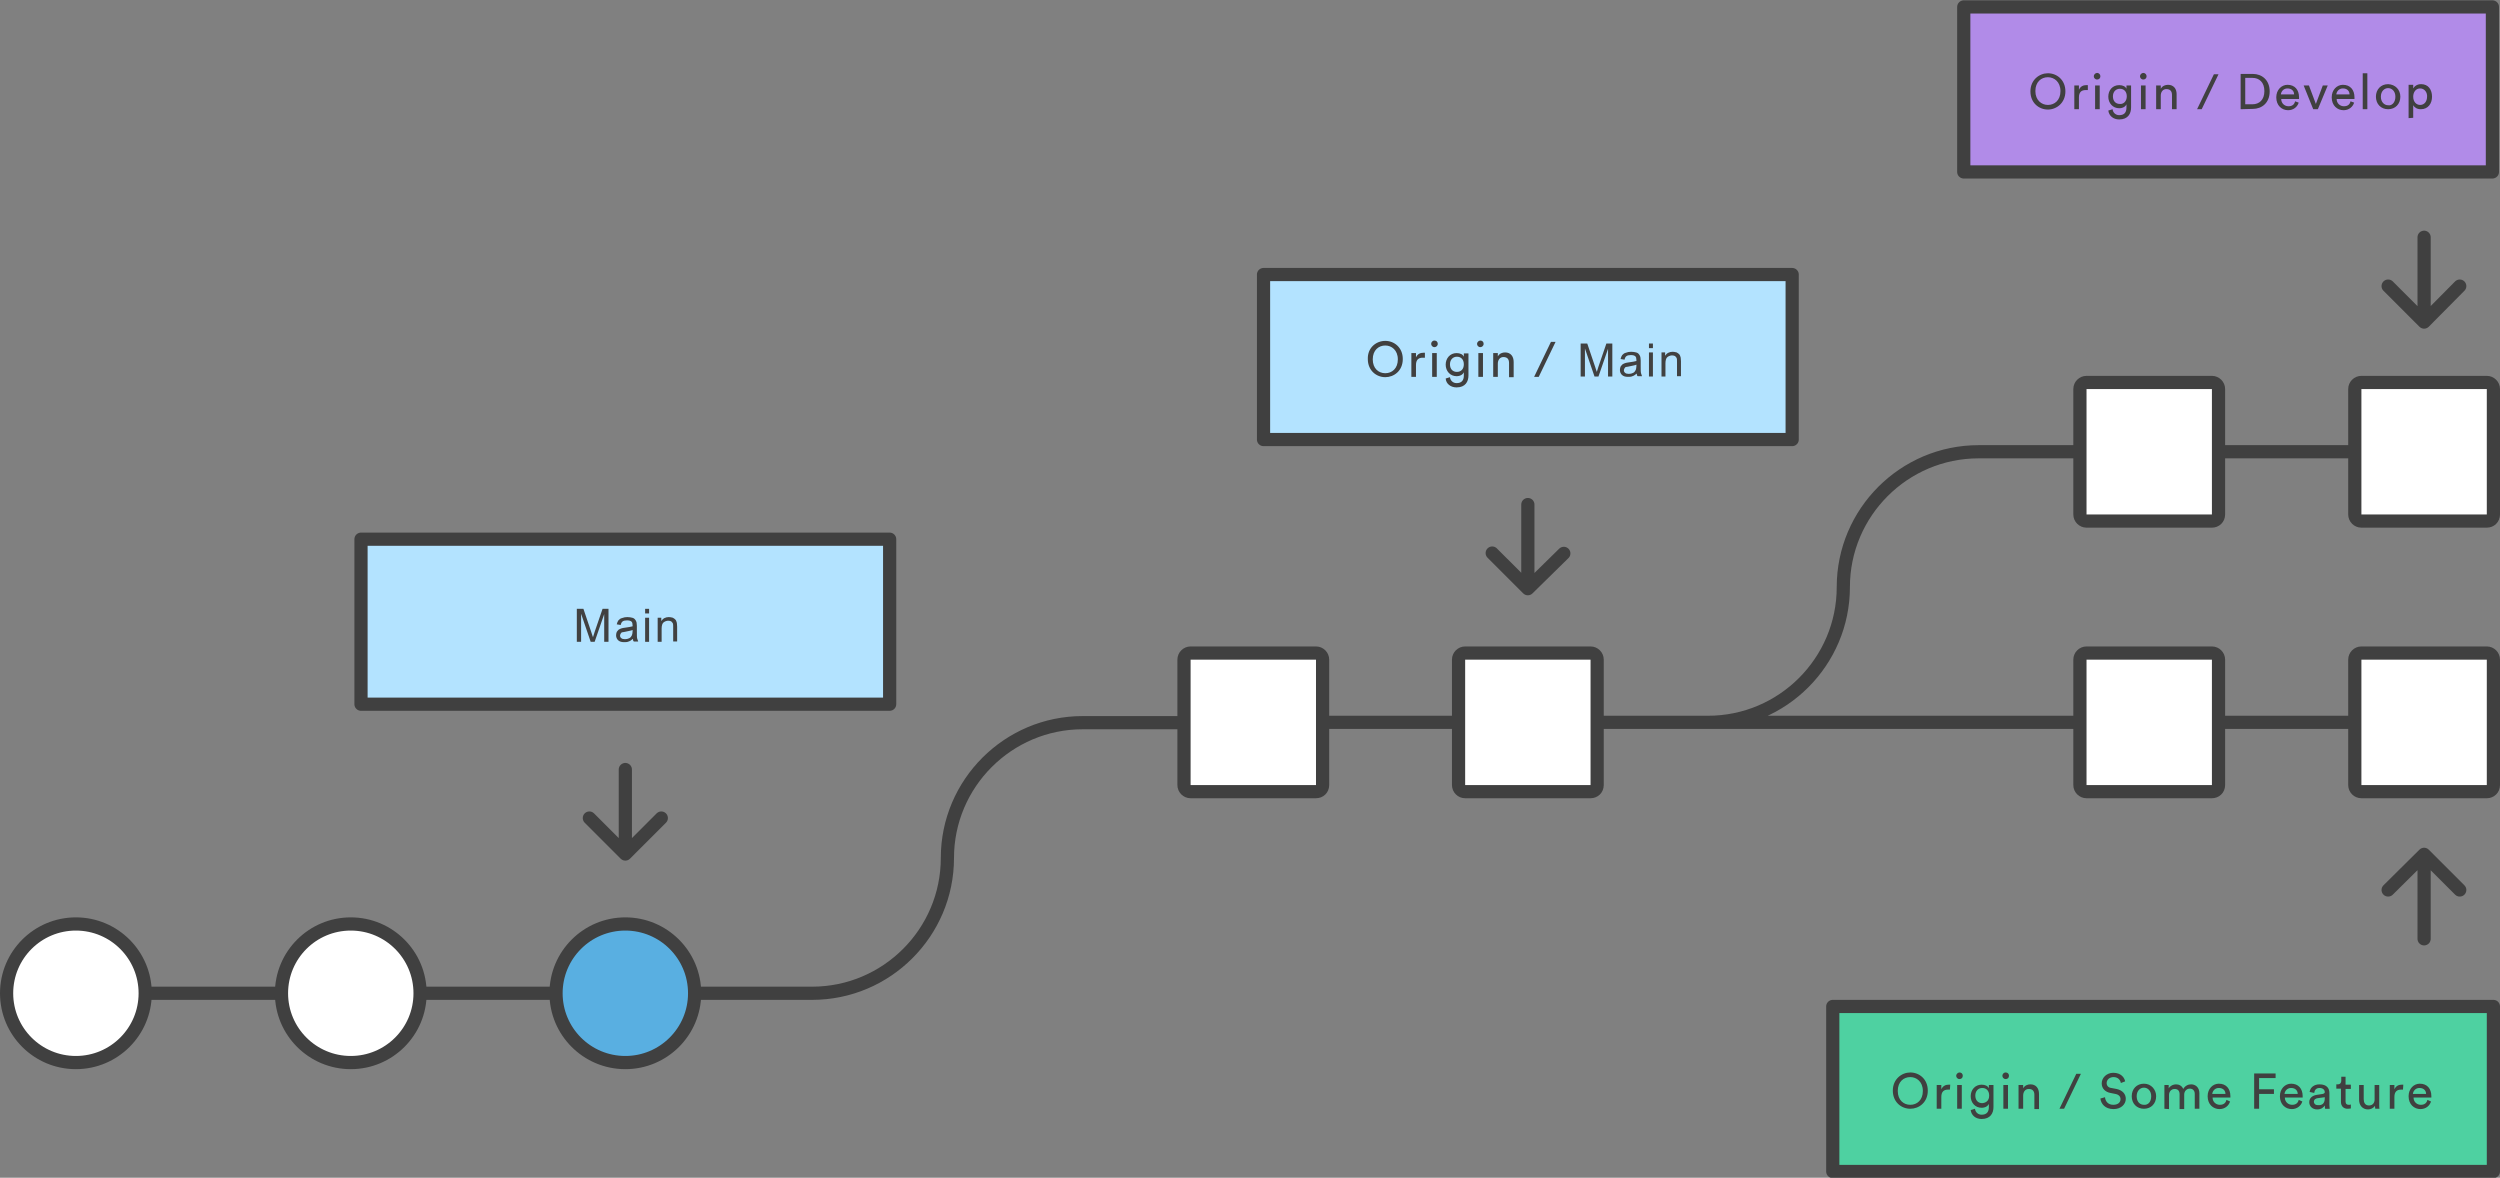 <?xml version="1.0" encoding="utf-8"?>
<!-- Generator: Adobe Illustrator 25.2.3, SVG Export Plug-In . SVG Version: 6.00 Build 0)  -->
<svg version="1.1" id="Layer_1" xmlns="http://www.w3.org/2000/svg" xmlns:xlink="http://www.w3.org/1999/xlink" x="0px" y="0px"
	 viewBox="0 0 757.6 356.9" style="enable-background:new 0 0 757.6 356.9;" xml:space="preserve">
<rect x="0" y="0" width="757.6" height="356.9" fill="#808080" stroke="none"/>
<style type="text/css">
	.st0{fill:none;stroke:#404040;stroke-width:4;stroke-linecap:round;stroke-linejoin:round;stroke-miterlimit:10;}
	.st1{fill:#FFFFFF;stroke:#404040;stroke-width:4;stroke-linecap:round;stroke-linejoin:round;stroke-miterlimit:10;}
	.st2{fill:#59AFE1;stroke:#404040;stroke-width:4;stroke-linejoin:round;stroke-miterlimit:10;}
	.st3{fill:#B18BE8;stroke:#404040;stroke-width:4;stroke-linecap:round;stroke-linejoin:round;stroke-miterlimit:10;}
	.st4{fill:#404040;}
	.st5{fill:#4ED1A1;stroke:#404040;stroke-width:4;stroke-linecap:round;stroke-linejoin:round;stroke-miterlimit:10;}
	.st6{fill:#B3E3FF;stroke:#404040;stroke-width:4;stroke-linejoin:round;stroke-miterlimit:10;}
	.st7{fill:#414141;}
</style>
<path class="st0" d="M713.6,136.9h-41.3 M713.6,218.9H483.8 M558.6,177.9c0,22.6-18.4,41-41,41H373.8 M558.6,177.9
	c0-22.6,18.4-41,41-41h30.7 M287.1,260c0,22.6-18.4,41-41,41H44 M287.1,260c0-22.6,18.4-41,41-41h30.7"/>
<path class="st1" d="M482,239.9h-38c-1.1,0-2-0.9-2-2v-38c0-1.1,0.9-2,2-2h38c1.1,0,2,0.9,2,2v38C484,239.1,483.1,239.9,482,239.9z
	 M670.3,239.9h-38c-1.1,0-2-0.9-2-2v-38c0-1.1,0.9-2,2-2h38c1.1,0,2,0.9,2,2v38C672.3,239.1,671.4,239.9,670.3,239.9z M753.6,239.9
	h-38c-1.1,0-2-0.9-2-2v-38c0-1.1,0.9-2,2-2h38c1.1,0,2,0.9,2,2v38C755.6,239.1,754.7,239.9,753.6,239.9z M398.8,239.9h-38
	c-1.1,0-2-0.9-2-2v-38c0-1.1,0.9-2,2-2h38c1.1,0,2,0.9,2,2v38C400.8,239.1,399.9,239.9,398.8,239.9z M753.6,157.9h-38
	c-1.1,0-2-0.9-2-2v-38c0-1.1,0.9-2,2-2h38c1.1,0,2,0.9,2,2v38C755.6,157.1,754.7,157.9,753.6,157.9z M670.3,157.9h-38
	c-1.1,0-2-0.9-2-2v-38c0-1.1,0.9-2,2-2h38c1.1,0,2,0.9,2,2v38C672.3,157.1,671.4,157.9,670.3,157.9z"/>
<circle class="st2" cx="189.5" cy="301" r="21"/>
<circle class="st1" cx="106.3" cy="301" r="21"/>
<circle class="st1" cx="23" cy="301" r="21"/>
<path class="st3" d="M595.1,2.1h160.2v50H595.1V2.1z"/>
<path class="st4" d="M620.6,22.2c2.7,0,5.3,2,5.3,5.5s-2.7,5.5-5.3,5.5c-2.7,0-5.3-2-5.3-5.5S618,22.2,620.6,22.2z M620.6,31.8
	c2,0,3.8-1.4,3.8-4.2s-1.9-4.2-3.8-4.2c-2,0-3.8,1.4-3.8,4.2S618.7,31.8,620.6,31.8z M632.6,27.3H632c-1.2,0-2,0.6-2,2.2v3.6h-1.4
	v-7.2h1.4v1.3c0.5-1.1,1.4-1.4,2.2-1.4h0.5v1.5L632.6,27.3z M635.5,22.1c0.6,0,1,0.5,1,1c0,0.6-0.4,1-1,1s-1-0.5-1-1
	S635,22.1,635.5,22.1z M634.9,33.1v-7.2h1.4v7.2H634.9z M640.2,33.1c0.1,1,0.9,1.8,2,1.8c1.5,0,2.2-0.8,2.2-2.3v-1
	c-0.3,0.7-1.1,1.2-2.2,1.2c-1.9,0-3.3-1.5-3.3-3.5s1.3-3.5,3.3-3.5c1.1,0,1.9,0.4,2.2,1.1v-1h1.4v6.7c0,1.8-0.9,3.6-3.6,3.6
	c-1.8,0-3.1-1.1-3.3-2.7L640.2,33.1L640.2,33.1z M644.5,29.2c0-1.4-0.8-2.3-2.1-2.3c-1.2,0-2.1,0.9-2.1,2.3s0.8,2.3,2.1,2.3
	C643.6,31.6,644.5,30.6,644.5,29.2z M649.5,22.1c0.6,0,1,0.5,1,1c0,0.6-0.4,1-1,1s-1-0.5-1-1S649,22.1,649.5,22.1z M648.8,33.1v-7.2
	h1.4v7.2H648.8z M654.8,33.1h-1.4v-7.2h1.4v1c0.5-0.9,1.4-1.2,2.2-1.2c1.7,0,2.6,1.2,2.6,2.8v4.6h-1.4v-4.3c0-1-0.4-1.8-1.7-1.8
	c-1.1,0-1.7,0.9-1.7,2L654.8,33.1L654.8,33.1z M667.2,33.1h-1.4l5.1-10.6h1.4L667.2,33.1z M679,33.1V22.4h3.7c2.7,0,5.1,1.8,5.1,5.3
	s-2.4,5.3-5.1,5.3L679,33.1L679,33.1z M682.6,31.6c2,0,3.6-1.3,3.6-4s-1.6-4-3.6-4h-2.2v8H682.6z M696.6,31.1
	c-0.4,1.3-1.6,2.3-3.2,2.3c-1.9,0-3.6-1.4-3.6-3.9c0-2.3,1.6-3.8,3.4-3.8c2.2,0,3.5,1.5,3.5,3.8V30h-5.4c0,1.3,1,2.2,2.2,2.2
	s1.8-0.6,2-1.5L696.6,31.1z M695.2,28.6c0-1-0.7-1.8-2-1.8c-1.2,0-1.9,0.9-2,1.8H695.2z M702.4,33.1H701l-2.9-7.2h1.6l2.1,5.6
	l2.1-5.6h1.5L702.4,33.1L702.4,33.1z M713.4,31.1c-0.4,1.3-1.6,2.3-3.2,2.3c-1.9,0-3.6-1.4-3.6-3.9c0-2.3,1.6-3.8,3.4-3.8
	c2.2,0,3.5,1.5,3.5,3.8V30h-5.4c0,1.3,1,2.2,2.2,2.2s1.8-0.6,2-1.5L713.4,31.1z M712,28.6c0-1-0.7-1.8-2-1.8c-1.2,0-1.9,0.9-2,1.8
	H712z M716,33.1V22.2h1.4v10.9H716L716,33.1z M727.4,29.3c0,2.2-1.5,3.8-3.7,3.8s-3.7-1.6-3.7-3.8s1.5-3.8,3.7-3.8
	C725.9,25.6,727.4,27.2,727.4,29.3z M725.9,29.3c0-1.7-1.1-2.6-2.2-2.6c-1.1,0-2.2,0.9-2.2,2.6s1.1,2.6,2.2,2.6
	C724.8,32.1,725.9,31.1,725.9,29.3z M729.9,35.8V25.7h1.4v1.1c0.4-0.7,1.2-1.3,2.4-1.3c2.2,0,3.3,1.7,3.3,3.8s-1.2,3.8-3.4,3.8
	c-1.1,0-1.9-0.5-2.3-1.2v3.8L729.9,35.8L729.9,35.8z M733.4,26.8c-1.3,0-2.1,1.1-2.1,2.5c0,1.5,0.9,2.5,2.1,2.5
	c1.3,0,2.1-1.1,2.1-2.5C735.6,28.1,734.8,26.8,733.4,26.8z"/>
<path class="st5" d="M555.4,305h200.2v50H555.4V305z"/>
<path class="st4" d="M578.9,325c2.7,0,5.3,2,5.3,5.5c0,3.6-2.7,5.5-5.3,5.5c-2.7,0-5.3-2-5.3-5.5S576.3,325,578.9,325z M578.9,334.8
	c2,0,3.8-1.4,3.8-4.2s-1.9-4.2-3.8-4.2c-2,0-3.8,1.4-3.8,4.2S576.9,334.8,578.9,334.8z M590.9,330.2h-0.6c-1.2,0-2,0.6-2,2.2v3.6
	h-1.4v-7.2h1.4v1.3c0.5-1.1,1.4-1.4,2.2-1.4h0.5L590.9,330.2L590.9,330.2L590.9,330.2z M593.8,325c0.6,0,1,0.4,1,1s-0.4,1-1,1
	s-1-0.5-1-1S593.3,325,593.8,325z M593.1,336v-7.2h1.4v7.2H593.1z M598.5,336c0.1,1,0.9,1.8,2,1.8c1.5,0,2.2-0.8,2.2-2.3v-1
	c-0.3,0.7-1.1,1.2-2.2,1.2c-1.9,0-3.3-1.5-3.3-3.5c0-1.9,1.3-3.5,3.3-3.5c1.1,0,1.9,0.4,2.2,1.1v-1h1.4v6.7c0,1.8-0.9,3.6-3.6,3.6
	c-1.8,0-3.1-1.1-3.3-2.7L598.5,336L598.5,336z M602.8,332c0-1.4-0.8-2.3-2.1-2.3c-1.2,0-2.1,0.9-2.1,2.3s0.8,2.3,2.1,2.3
	C601.9,334.2,602.8,333.5,602.8,332z M607.8,325c0.6,0,1,0.4,1,1s-0.4,1-1,1s-1-0.5-1-1S607.2,325,607.8,325z M607.1,336v-7.2h1.4
	v7.2H607.1z M613.1,336h-1.4v-7.2h1.4v1c0.5-0.9,1.4-1.2,2.2-1.2c1.7,0,2.6,1.2,2.6,2.9v4.6h-1.4v-4.3c0-1-0.4-1.8-1.7-1.8
	c-1.1,0-1.7,0.9-1.7,2L613.1,336L613.1,336z M625.5,336h-1.4l5.1-10.6h1.4L625.5,336z M642.7,328.2c-0.1-0.8-0.8-1.8-2.2-1.8
	c-1.2,0-2.1,0.8-2.1,1.8c0,0.8,0.5,1.4,1.4,1.5l1.6,0.3c1.8,0.4,2.8,1.5,2.8,3c0,1.6-1.4,3.1-3.7,3.1c-2.6,0-3.8-1.6-4-3.2l1.4-0.4
	c0.1,1.2,0.9,2.3,2.5,2.3c1.5,0,2.2-0.8,2.2-1.7c0-0.8-0.5-1.4-1.6-1.6l-1.5-0.3c-1.5-0.3-2.6-1.3-2.6-2.9c0-1.7,1.5-3.2,3.5-3.2
	c2.4,0,3.4,1.5,3.6,2.6L642.7,328.2L642.7,328.2z M653.4,332.2c0,2.2-1.5,3.8-3.7,3.8s-3.7-1.6-3.7-3.8s1.5-3.8,3.7-3.8
	S653.4,330.2,653.4,332.2z M651.9,332.2c0-1.7-1.1-2.6-2.2-2.6c-1.1,0-2.2,0.9-2.2,2.6s1,2.6,2.2,2.6
	C650.9,334.9,651.9,334,651.9,332.2z M655.9,336v-7.2h1.3v1c0.5-0.8,1.4-1.2,2.2-1.2c0.9,0,1.8,0.4,2.2,1.4c0.6-1,1.5-1.4,2.4-1.4
	c1.3,0,2.5,0.9,2.5,2.7v4.7h-1.4v-4.5c0-0.9-0.5-1.6-1.5-1.6s-1.7,0.8-1.7,1.8v4.4h-1.4v-4.5c0-0.9-0.4-1.6-1.5-1.6
	c-1,0-1.7,0.8-1.7,1.8v4.3L655.9,336L655.9,336z M675.8,333.8c-0.4,1.3-1.6,2.3-3.2,2.3c-1.9,0-3.6-1.4-3.6-3.9
	c0-2.3,1.6-3.8,3.4-3.8c2.2,0,3.5,1.5,3.5,3.8v0.4h-5.4c0,1.3,1,2.2,2.2,2.2s1.8-0.6,2-1.5L675.8,333.8z M674.4,331.5
	c0-1-0.7-1.8-2-1.8c-1.2,0-1.9,0.9-2,1.8H674.4z M683.1,336v-10.7h6.5v1.4h-5v3.4h4.5v1.4h-4.5v4.5L683.1,336L683.1,336z
	 M697.7,333.8c-0.4,1.3-1.6,2.3-3.2,2.3c-1.9,0-3.6-1.4-3.6-3.9c0-2.3,1.6-3.8,3.4-3.8c2.2,0,3.5,1.5,3.5,3.8v0.4h-5.4
	c0,1.3,1,2.2,2.2,2.2s1.8-0.6,2-1.5L697.7,333.8z M696.3,331.5c0-1-0.7-1.8-2-1.8c-1.2,0-1.9,0.9-2,1.8H696.3z M702,331.8l1.9-0.3
	c0.4-0.1,0.6-0.3,0.6-0.5c0-0.7-0.5-1.3-1.6-1.3c-1,0-1.5,0.6-1.6,1.5l-1.4-0.3c0.2-1.4,1.4-2.3,3-2.3c2.2,0,3,1.2,3,2.6v3.6
	c0,0.6,0.1,1,0.1,1.2h-1.4c0-0.2-0.1-0.5-0.1-1c-0.3,0.5-1,1.2-2.3,1.2c-1.5,0-2.4-1-2.4-2.2C699.8,332.7,700.8,332,702,331.8
	L702,331.8z M704.5,332.8v-0.3l-2.2,0.3c-0.6,0.1-1.1,0.4-1.1,1.1c0,0.5,0.4,1,1.2,1C703.6,335,704.5,334.5,704.5,332.8z
	 M710.8,328.7h1.6v1.3h-1.6v3.8c0,0.7,0.3,1,1,1c0.2,0,0.4,0,0.6-0.1v1.2c-0.1,0-0.5,0.1-1,0.1c-1.2,0-2-0.8-2-2.1v-4H708v-1.3h0.4
	c0.8,0,1.1-0.5,1.1-1.1v-1.2h1.3V328.7L710.8,328.7z M717.6,336.2c-1.7,0-2.7-1.3-2.7-2.9v-4.5h1.4v4.3c0,1,0.4,1.9,1.6,1.9
	c1.1,0,1.7-0.8,1.7-1.8v-4.4h1.4v5.9c0,0.6,0,1.1,0.1,1.3h-1.3c0-0.2-0.1-0.6-0.1-0.9C719.3,335.8,718.4,336.2,717.6,336.2
	L717.6,336.2z M728.2,330.2h-0.6c-1.2,0-2,0.6-2,2.2v3.6h-1.4v-7.2h1.4v1.3c0.5-1.1,1.4-1.4,2.2-1.4h0.5L728.2,330.2L728.2,330.2
	L728.2,330.2z M736.7,333.8c-0.4,1.3-1.6,2.3-3.2,2.3c-1.9,0-3.6-1.4-3.6-3.9c0-2.3,1.6-3.8,3.4-3.8c2.2,0,3.5,1.5,3.5,3.8v0.4h-5.4
	c0,1.3,1,2.2,2.2,2.2s1.8-0.6,2-1.5L736.7,333.8z M735.2,331.5c0-1-0.7-1.8-2-1.8c-1.2,0-1.9,0.9-2,1.8H735.2z"/>
<path class="st6" d="M109.4,163.4h160.2v50H109.4V163.4z"/>
<path class="st0" d="M189.5,256.7v-23.5 M200.4,247.9l-10.9,10.9l-10.9-10.9"/>
<path class="st0" d="M463,176.4v-23.5 M473.9,167.7L463,178.4l-10.8-10.8 M734.6,261v23.5 M723.7,269.7l10.9-10.8l10.8,10.8
	 M734.6,95.4V71.9 M745.4,86.7l-10.8,10.9l-10.9-10.9"/>
<g>
	<path class="st6" d="M382.9,83.2h160.2v50H382.9V83.2z"/>
	<g>
		<path class="st4" d="M419.8,103.3c2.7,0,5.3,2,5.3,5.5c0,3.6-2.7,5.5-5.3,5.5c-2.7,0-5.3-2-5.3-5.5
			C414.4,105.3,417.1,103.3,419.8,103.3z M419.8,113.1c2,0,3.8-1.4,3.8-4.2s-1.9-4.2-3.8-4.2c-2,0-3.8,1.4-3.8,4.2
			S417.8,113.1,419.8,113.1z M431.7,108.4h-0.6c-1.2,0-2,0.6-2,2.2v3.6h-1.4V107h1.4v1.3c0.5-1.1,1.4-1.4,2.2-1.4h0.5v1.5
			L431.7,108.4L431.7,108.4z M434.7,103.2c0.6,0,1,0.4,1,1s-0.5,1-1,1c-0.6,0-1-0.5-1-1S434.1,103.2,434.7,103.2z M434,114.2V107
			h1.4v7.2H434z M439.4,114.3c0.1,1,0.9,1.8,2,1.8c1.5,0,2.2-0.8,2.2-2.3v-1c-0.3,0.7-1.1,1.2-2.2,1.2c-1.9,0-3.3-1.5-3.3-3.5
			c0-1.9,1.3-3.5,3.3-3.5c1.1,0,1.9,0.4,2.2,1.1v-1h1.4v6.7c0,1.8-0.9,3.6-3.6,3.6c-1.8,0-3.2-1.1-3.3-2.7
			C438.1,114.7,439.4,114.3,439.4,114.3z M443.6,110.4c0-1.4-0.8-2.3-2.1-2.3c-1.2,0-2.1,0.9-2.1,2.3c0,1.4,0.8,2.3,2.1,2.3
			S443.6,111.8,443.6,110.4z M448.6,103.2c0.6,0,1,0.4,1,1s-0.5,1-1,1c-0.6,0-1-0.5-1-1S448.1,103.2,448.6,103.2z M448,114.2V107
			h1.4v7.2H448z M453.9,114.2h-1.4V107h1.4v1c0.5-0.9,1.4-1.2,2.2-1.2c1.7,0,2.6,1.2,2.6,2.9v4.6h-1.4V110c0-1-0.4-1.8-1.7-1.8
			c-1.1,0-1.7,0.9-1.7,2V114.2z M466.3,114.2h-1.4l5.1-10.6h1.4L466.3,114.2z"/>
		<g>
			<path class="st7" d="M479,114.1v-10h2l2.4,7.1c0.2,0.7,0.4,1.2,0.5,1.5c0.1-0.4,0.3-0.9,0.5-1.6l2.4-7h1.8v10h-1.3v-8.4l-2.9,8.4
				h-1.2l-2.9-8.5v8.5H479z"/>
			<path class="st7" d="M496,113.2c-0.5,0.4-0.9,0.7-1.3,0.8c-0.4,0.2-0.9,0.2-1.4,0.2c-0.8,0-1.4-0.2-1.8-0.6
				c-0.4-0.4-0.6-0.9-0.6-1.5c0-0.4,0.1-0.7,0.2-1c0.2-0.3,0.4-0.5,0.6-0.7c0.3-0.2,0.6-0.3,0.9-0.4c0.2-0.1,0.6-0.1,1.1-0.2
				c1-0.1,1.7-0.3,2.2-0.4c0-0.2,0-0.3,0-0.3c0-0.5-0.1-0.9-0.3-1.1c-0.3-0.3-0.8-0.4-1.4-0.4c-0.6,0-1,0.1-1.3,0.3
				s-0.5,0.6-0.6,1.1l-1.2-0.2c0.1-0.5,0.3-0.9,0.5-1.2c0.3-0.3,0.6-0.6,1.1-0.7c0.5-0.2,1-0.3,1.6-0.3s1.1,0.1,1.5,0.2
				c0.4,0.1,0.7,0.3,0.9,0.6c0.2,0.2,0.3,0.5,0.4,0.8c0,0.2,0.1,0.6,0.1,1.1v1.6c0,1.1,0,1.9,0.1,2.2s0.2,0.6,0.3,0.9h-1.3
				C496.1,113.9,496,113.6,496,113.2z M495.9,110.5c-0.4,0.2-1.1,0.3-2,0.5c-0.5,0.1-0.9,0.2-1.1,0.2s-0.4,0.2-0.5,0.4
				s-0.2,0.4-0.2,0.6c0,0.3,0.1,0.6,0.4,0.8c0.2,0.2,0.6,0.3,1.1,0.3s0.9-0.1,1.3-0.3s0.6-0.5,0.8-0.9c0.1-0.3,0.2-0.7,0.2-1.2
				V110.5L495.9,110.5z"/>
			<path class="st7" d="M499.7,105.5v-1.4h1.2v1.4H499.7z M499.7,114.1v-7.3h1.2v7.3H499.7z"/>
			<path class="st7" d="M503.5,114.1v-7.3h1.1v1c0.5-0.8,1.3-1.2,2.3-1.2c0.4,0,0.8,0.1,1.2,0.2c0.4,0.2,0.6,0.4,0.8,0.6
				s0.3,0.6,0.4,0.9c0,0.2,0.1,0.6,0.1,1.2v4.5h-1.2v-4.4c0-0.5,0-0.9-0.1-1.1s-0.3-0.4-0.5-0.6c-0.2-0.1-0.5-0.2-0.9-0.2
				c-0.5,0-1,0.2-1.4,0.5s-0.6,1-0.6,1.9v4L503.5,114.1L503.5,114.1z"/>
		</g>
	</g>
</g>
<g>
	<g>
		<path class="st7" d="M174.8,194.5v-10h2l2.4,7.1c0.2,0.7,0.4,1.2,0.5,1.5c0.1-0.4,0.3-0.9,0.5-1.6l2.4-7h1.8v10h-1.3v-8.4
			l-2.9,8.4H179l-2.9-8.5v8.5H174.8z"/>
		<path class="st7" d="M191.8,193.6c-0.5,0.4-0.9,0.7-1.3,0.8c-0.4,0.2-0.9,0.2-1.4,0.2c-0.8,0-1.4-0.2-1.8-0.6
			c-0.4-0.4-0.6-0.9-0.6-1.5c0-0.4,0.1-0.7,0.2-1c0.2-0.3,0.4-0.5,0.6-0.7c0.3-0.2,0.6-0.3,0.9-0.4c0.2-0.1,0.6-0.1,1.1-0.2
			c1-0.1,1.7-0.3,2.2-0.4c0-0.2,0-0.3,0-0.3c0-0.5-0.1-0.9-0.3-1.1c-0.3-0.3-0.8-0.4-1.4-0.4s-1,0.1-1.3,0.3s-0.5,0.6-0.6,1.1
			l-1.2-0.2c0.1-0.5,0.3-0.9,0.5-1.2c0.3-0.3,0.6-0.6,1.1-0.7c0.5-0.2,1-0.3,1.6-0.3s1.1,0.1,1.5,0.2s0.7,0.3,0.9,0.6
			c0.2,0.2,0.3,0.5,0.4,0.8c0,0.2,0.1,0.6,0.1,1.1v1.6c0,1.1,0,1.9,0.1,2.2s0.2,0.6,0.3,0.9h-1.3C191.9,194.3,191.8,194,191.8,193.6
			z M191.7,190.9c-0.4,0.2-1.1,0.3-2,0.5c-0.5,0.1-0.9,0.2-1.1,0.2s-0.4,0.2-0.5,0.4s-0.2,0.4-0.2,0.6c0,0.3,0.1,0.6,0.4,0.8
			c0.2,0.2,0.6,0.3,1.1,0.3s0.9-0.1,1.3-0.3s0.6-0.5,0.8-0.9c0.1-0.3,0.2-0.7,0.2-1.2L191.7,190.9L191.7,190.9z"/>
		<path class="st7" d="M195.5,185.9v-1.4h1.2v1.4H195.5z M195.5,194.5v-7.3h1.2v7.3H195.5z"/>
		<path class="st7" d="M199.3,194.5v-7.3h1.1v1c0.5-0.8,1.3-1.2,2.3-1.2c0.4,0,0.8,0.1,1.2,0.2c0.4,0.2,0.6,0.4,0.8,0.6
			s0.3,0.6,0.4,0.9c0,0.2,0.1,0.6,0.1,1.2v4.5H204V190c0-0.5,0-0.9-0.1-1.1c-0.1-0.2-0.3-0.4-0.5-0.6c-0.2-0.1-0.5-0.2-0.9-0.2
			c-0.5,0-1,0.2-1.4,0.5s-0.6,1-0.6,1.9v4L199.3,194.5L199.3,194.5z"/>
	</g>
</g>
</svg>
